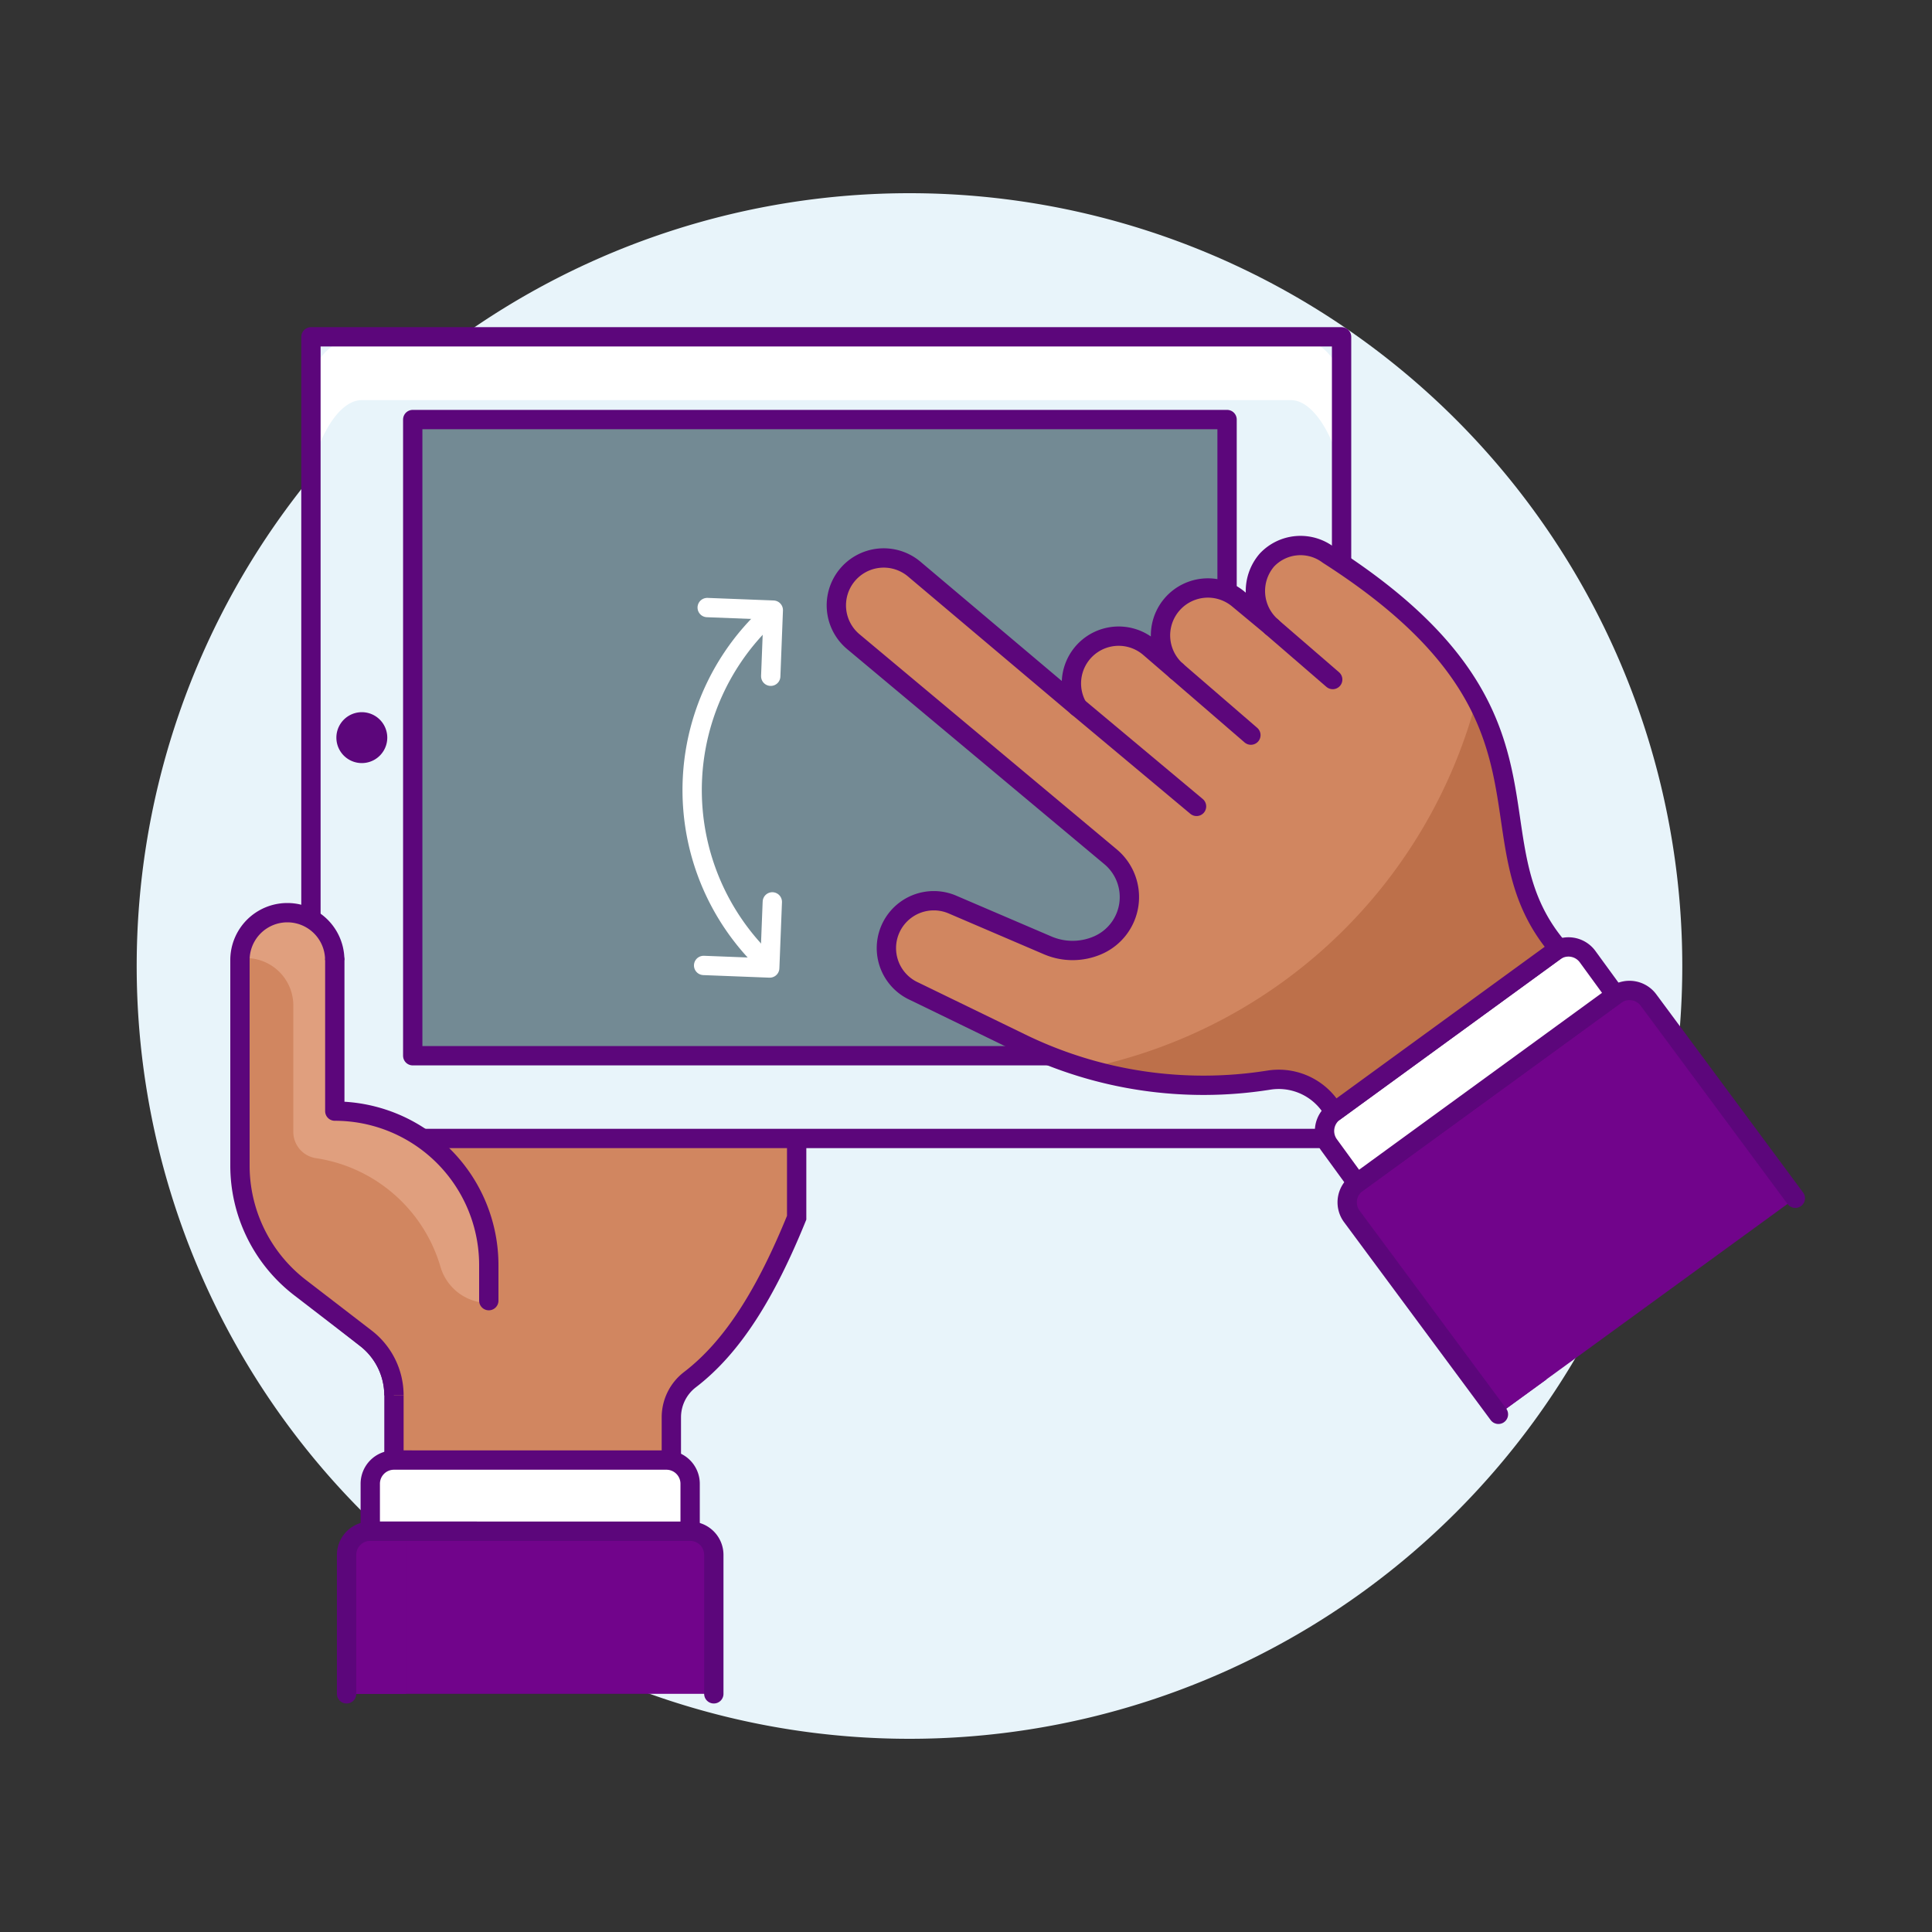 <svg xmlns="http://www.w3.org/2000/svg" version="1.1" xmlns:xlink="http://www.w3.org/1999/xlink" xmlns:svgjs="http://svgjs.com/svgjs" viewBox="0 0 140 140" width="140" height="140"><rect x="0" y="0" width="140" height="140" fill="#333333" stroke="none"/><g transform="matrix(1.4,0,0,1.4,0,0)"><path d="M7.075 50.000 A40.000 40.000 0 1 0 87.075 50.000 A40.000 40.000 0 1 0 7.075 50.000 Z" fill="#e8f4fa"></path><path d="M17.326,48.466V67.992l1.607,1.273a3.736,3.736,0,0,1,1.458,2.961h0v3.351l14.358.028V73.359a2.456,2.456,0,0,1,.962-1.948c2.223-1.7,3.942-4.492,5.524-8.382V52.605Z" fill="#d18660" stroke="#5c067b" stroke-miterlimit="10"></path><path d="M35.721,79.256a1.226,1.226,0,0,1,1.226,1.227v7.189H17.939V80.483a1.226,1.226,0,0,1,1.226-1.227Z" fill="#71048b"></path><path d="M19.165,79.256a1.226,1.226,0,0,0-1.226,1.227v7.189h3.066V79.256Z" fill="#71048b"></path><path d="M17.939,87.672V80.483a1.226,1.226,0,0,1,1.226-1.227H35.721a1.226,1.226,0,0,1,1.226,1.227v7.189" fill="none" stroke="#5c067b" stroke-linecap="round" stroke-linejoin="round"></path><path d="M35.721,79.256V76.8a1.227,1.227,0,0,0-1.227-1.227h-14.1A1.226,1.226,0,0,0,19.165,76.8v2.452Z" fill="#ffffff" stroke="#5c067b" stroke-linecap="round" stroke-linejoin="round"></path><path d="M16.094 17.434 L69.440 17.434 L69.440 58.926 L16.094 58.926 Z" fill="#e8f4fa"></path><path d="M66.806,17.434H18.728a2.634,2.634,0,0,0-2.634,2.635V24.99c0-1.455,1.179-4.281,2.634-4.281H66.806c1.455,0,2.634,2.826,2.634,4.281V20.069A2.634,2.634,0,0,0,66.806,17.434Z" fill="#ffffff"></path><path d="M65.488 38.180 A0.659 0.659 0 1 0 66.806 38.180 A0.659 0.659 0 1 0 65.488 38.180 Z" fill="#5c067b"></path><path d="M17.411 38.180 A1.317 1.317 0 1 0 20.045 38.180 A1.317 1.317 0 1 0 17.411 38.180 Z" fill="#5c067b"></path><path d="M16.094 17.434 L69.440 17.434 L69.440 58.926 L16.094 58.926 Z" fill="none" stroke="#5c067b" stroke-linecap="round" stroke-linejoin="round"></path><path d="M21.363 21.715H63.513V54.645H21.363z" fill="#738a94"></path><path d="M44.543 21.71L21.36 44.893 21.36 21.71 44.543 21.71z" fill="#738a94"></path><path d="M21.363 21.715H63.513V54.645H21.363z" fill="none" stroke="#5c067b" stroke-linecap="round" stroke-linejoin="round"></path><path d="M39.864,50.083l-.761-.822a12.321,12.321,0,0,1,.947-17.654" fill="none" stroke="#ffffff" stroke-miterlimit="10"></path><path d="M36.419 49.971L39.841 50.104 39.975 46.681" fill="none" stroke="#ffffff" stroke-linecap="round" stroke-linejoin="round"></path><path d="M39.893 35.003L40.026 31.58 36.604 31.447" fill="none" stroke="#ffffff" stroke-linecap="round" stroke-linejoin="round"></path><path d="M17.326,49.693a2.453,2.453,0,0,0-4.906,0V60.33a7.971,7.971,0,0,0,3.111,6.318l3.4,2.617a3.736,3.736,0,0,1,1.458,2.961H25.3V65.482a7.971,7.971,0,0,0-7.971-7.971V49.693" fill="#d18660"></path><path d="M25.3,67.443V65.482a7.972,7.972,0,0,0-7.971-7.972V49.693a2.449,2.449,0,0,0-4.9-.072,2.277,2.277,0,0,1,.3-.031,2.454,2.454,0,0,1,2.453,2.453v6.543a1.375,1.375,0,0,0,1.176,1.361A7.945,7.945,0,0,1,22.8,65.573,2.6,2.6,0,0,0,25.3,67.443Z" fill="#e09f7e"></path><path d="M25.3,67.321V65.482a7.971,7.971,0,0,0-7.971-7.971V49.693" fill="none" stroke="#5c067b" stroke-linecap="round" stroke-linejoin="round"></path><path d="M20.391,72.226a3.736,3.736,0,0,0-1.458-2.961l-3.4-2.617A7.971,7.971,0,0,1,12.42,60.33V49.693a2.453,2.453,0,0,1,4.906,0" fill="none" stroke="#5c067b" stroke-linejoin="round"></path><path d="M83.619,51.5a1.226,1.226,0,0,1,1.713.27l7.593,10.251L77.558,73.205,69.965,62.954a1.226,1.226,0,0,1,.27-1.713Z" fill="#71048b"></path><path d="M70.235,61.241a1.226,1.226,0,0,0-.27,1.713l7.593,10.251,2.479-1.8L71.722,60.158Z" fill="#71048b"></path><path d="M77.558,73.205,69.965,62.954a1.226,1.226,0,0,1,.27-1.713L83.619,51.5a1.226,1.226,0,0,1,1.713.27l7.593,10.251" fill="none" stroke="#5c067b" stroke-linecap="round" stroke-linejoin="round"></path><path d="M83.619,51.5l-1.444-1.982a1.226,1.226,0,0,0-1.713-.27l-11.4,8.3a1.226,1.226,0,0,0-.27,1.713l1.444,1.983Z" fill="#ffffff" stroke="#5c067b" stroke-linecap="round" stroke-linejoin="round"></path><path d="M68.747,28.714a2.388,2.388,0,0,0-3.171.273,2.453,2.453,0,0,0,.253,3.459L64.1,31.01a2.453,2.453,0,0,0-3.206,3.713l-1.392-1.2A2.446,2.446,0,0,0,55.786,36.6L47.3,29.439a2.452,2.452,0,0,0-3.117,3.787l13.3,11.121a2.718,2.718,0,0,1-.658,4.577,3.274,3.274,0,0,1-2.6.007l-4.959-2.125a2.453,2.453,0,0,0-1.932,4.509l5.54,2.692a21.538,21.538,0,0,0,12.8,1.9,3.253,3.253,0,0,1,3.144,1.3l.25.342,11.607-8.451C75.763,43.386,81.764,37.04,68.747,28.714Z" fill="#d18660"></path><path d="M76.419,36.223a26.356,26.356,0,0,1-20.191,19.07,21.525,21.525,0,0,0,9.439.611,3.253,3.253,0,0,1,3.144,1.3l.25.342,11.607-8.451C77.351,45.234,79.015,41.082,76.419,36.223Z" fill="#bd704a"></path><path d="M61.933 41.739L55.772 36.587" fill="none" stroke="#5c067b" stroke-linecap="round" stroke-miterlimit="10"></path><path d="M64.746 38.05L60.88 34.712" fill="none" stroke="#5c067b" stroke-linecap="round" stroke-miterlimit="10"></path><path d="M68.981 35.173L65.817 32.44" fill="none" stroke="#5c067b" stroke-linecap="round" stroke-miterlimit="10"></path><path d="M68.747,28.714a2.388,2.388,0,0,0-3.171.273,2.453,2.453,0,0,0,.253,3.459L64.1,31.01a2.453,2.453,0,0,0-3.206,3.713l-1.392-1.2A2.446,2.446,0,0,0,55.786,36.6L47.3,29.439a2.452,2.452,0,0,0-3.117,3.787l13.3,11.121a2.718,2.718,0,0,1-.658,4.577,3.274,3.274,0,0,1-2.6.007l-4.959-2.125a2.453,2.453,0,0,0-1.932,4.509l5.54,2.692a21.538,21.538,0,0,0,12.8,1.9,3.253,3.253,0,0,1,3.144,1.3l.25.342,11.607-8.451C75.763,43.386,81.764,37.04,68.747,28.714Z" fill="none" stroke="#5c067b" stroke-linecap="round" stroke-linejoin="round"></path></g></svg>